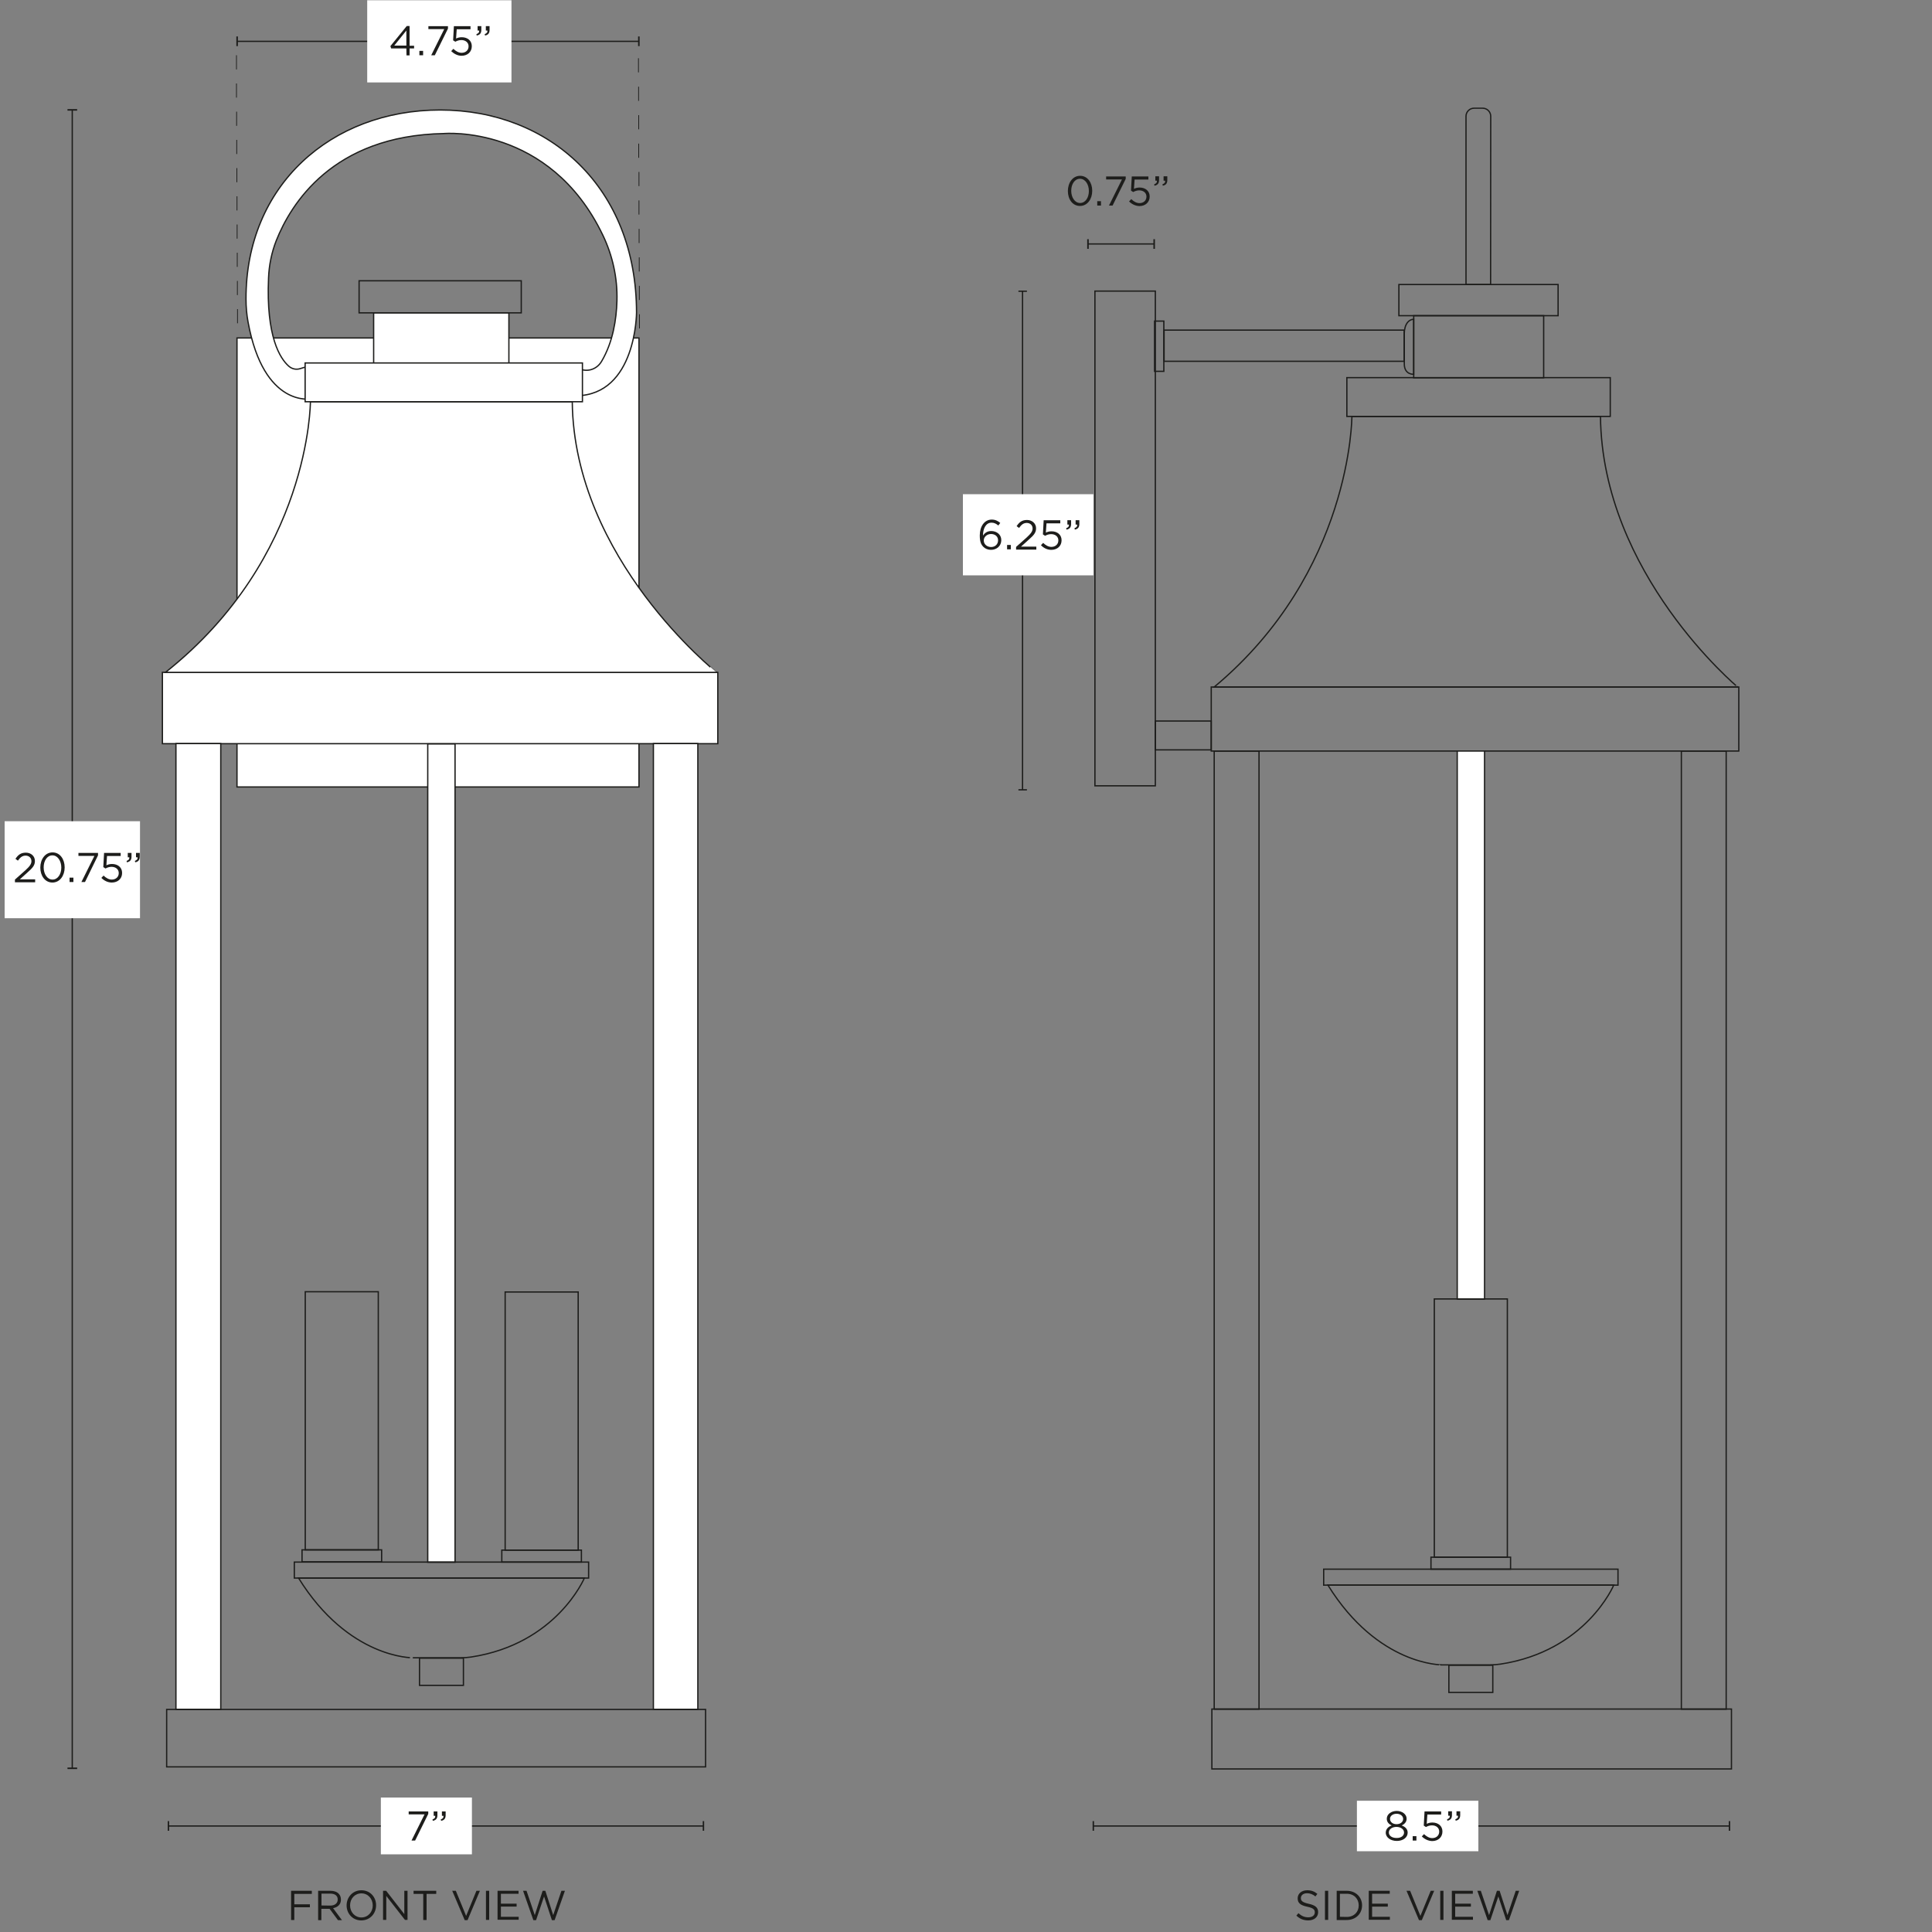 <svg xml:space="preserve" style="enable-background:new 0 0 1500 1500;" viewBox="0 0 1500 1500" height="1500px" width="1500px" y="0px" x="0px" xmlns:xlink="http://www.w3.org/1999/xlink" xmlns="http://www.w3.org/2000/svg" id="Capa_1" version="1.1">
<rect x="0" y="0" width="1500" height="1500" fill="#808080" stroke="none"/>
<style type="text/css">
	.st0{fill:#1D1D1B;}
	.st1{fill:none;stroke:#1D1D1B;stroke-miterlimit:10;}
	.st2{fill:#FFFFFF;stroke:#1D1D1B;stroke-miterlimit:10;}
	.st3{fill:#FFFFFF;}
</style>
<g>
	<path d="M226,1468h16.1v2.4h-13.6v8.1h12.1v2.3h-12.1v9.9H226V1468L226,1468z" class="st0"></path>
	<path d="M247,1468h9.6c2.7,0,5,0.8,6.4,2.3c1.1,1.1,1.7,2.7,1.7,4.5v0.1c0,3.8-2.6,5.9-6.1,6.6l6.9,9.3h-3.1l-6.5-8.8
		h-6.4v8.8H247L247,1468L247,1468z M256.4,1479.5c3.4,0,5.8-1.7,5.8-4.7v-0.1c0-2.8-2.1-4.5-5.7-4.5h-6.9v9.2L256.4,1479.5
		L256.4,1479.5z" class="st0"></path>
	<path d="M269.1,1479.4L269.1,1479.4c0-6.3,4.6-11.8,11.5-11.8s11.4,5.4,11.4,11.6v0.1c0,6.2-4.6,11.7-11.5,11.7
		C273.7,1491,269.1,1485.6,269.1,1479.4z M289.4,1479.4L289.4,1479.4c0-5.2-3.7-9.4-8.8-9.4c-5.1,0-8.8,4.1-8.8,9.3v0.1
		c0,5.1,3.7,9.3,8.8,9.3S289.4,1484.5,289.4,1479.4z" class="st0"></path>
	<path d="M297.4,1468h2.4l14.1,18.1V1468h2.5v22.6h-2l-14.5-18.6v18.6h-2.5V1468z" class="st0"></path>
	<path d="M328.6,1470.4h-7.5v-2.4h17.6v2.4h-7.5v20.3h-2.6L328.6,1470.4L328.6,1470.4z" class="st0"></path>
	<path d="M351.1,1468h2.8l8,19.5l8-19.5h2.7l-9.6,22.8h-2.2L351.1,1468L351.1,1468z" class="st0"></path>
	<path d="M377.3,1468h2.5v22.6h-2.5V1468z" class="st0"></path>
	<path d="M386.4,1468h16.2v2.3h-13.7v7.7h12.2v2.3h-12.2v7.9h13.8v2.3h-16.4V1468L386.4,1468z" class="st0"></path>
	<path d="M406.1,1468h2.7l6.4,18.9l6.1-18.9h2.1l6.1,18.9l6.4-18.9h2.7l-8,22.8h-2.1l-6.1-18.4l-6.2,18.4h-2.1
		L406.1,1468L406.1,1468z" class="st0"></path>
</g>
<g>
	<path d="M1006.5,1487.3l1.6-1.9c2.3,2.1,4.6,3.2,7.7,3.2c3.1,0,5-1.6,5-3.8v-0.1c0-2.1-1.1-3.3-5.8-4.3
		c-5.2-1.1-7.5-2.8-7.5-6.5v-0.1c0-3.6,3.1-6.2,7.4-6.2c3.3,0,5.6,0.9,7.9,2.8l-1.5,2c-2.1-1.7-4.2-2.5-6.5-2.5
		c-2.9,0-4.8,1.6-4.8,3.7v0.1c0,2.1,1.2,3.3,6.1,4.4c5,1.1,7.3,2.9,7.3,6.4v0.1c0,3.9-3.2,6.4-7.7,6.4
		C1012.1,1491,1009.2,1489.8,1006.5,1487.3L1006.5,1487.3z" class="st0"></path>
	<path d="M1028.7,1468h2.5v22.6h-2.5V1468z" class="st0"></path>
	<path d="M1037.8,1468h7.8c7,0,11.9,4.9,11.9,11.3v0.1c0,6.4-4.9,11.3-11.9,11.3h-7.8V1468L1037.8,1468z M1045.6,1488.3
		c5.7,0,9.3-3.9,9.3-8.9v-0.1c0-5-3.6-9-9.3-9h-5.3v17.9L1045.6,1488.3L1045.6,1488.3z" class="st0"></path>
	<path d="M1062.8,1468h16.2v2.3h-13.7v7.7h12.2v2.3h-12.2v7.9h13.8v2.3h-16.4V1468L1062.8,1468z" class="st0"></path>
	<path d="M1092,1468h2.8l8,19.5l8-19.5h2.7l-9.6,22.8h-2.2L1092,1468L1092,1468z" class="st0"></path>
	<path d="M1118.2,1468h2.5v22.6h-2.5V1468z" class="st0"></path>
	<path d="M1127.3,1468h16.2v2.3h-13.7v7.7h12.2v2.3h-12.2v7.9h13.8v2.3h-16.4V1468L1127.3,1468z" class="st0"></path>
	<path d="M1147,1468h2.7l6.4,18.9l6.1-18.9h2.1l6.1,18.9l6.4-18.9h2.7l-8,22.8h-2.1l-6.1-18.4l-6.2,18.4h-2.1L1147,1468
		L1147,1468z" class="st0"></path>
</g>
<rect height="384.1" width="46.9" class="st1" y="226" x="850.1"></rect>
<rect height="24.2" width="123.6" class="st1" y="220.9" x="1086.1"></rect>
<rect height="39" width="7.2" class="st1" y="249.3" x="896.4"></rect>
<rect height="24.2" width="186.4" class="st1" y="256.3" x="903.8"></rect>
<path d="M1097.6,247.8v42.8c0,0-7.3,0.5-7.3-8v-23.9c0-1.5,0.2-3,0.6-4.4C1091.6,251.6,1093.4,248.2,1097.6,247.8z" class="st1"></path>
<rect height="48.2" width="100.9" class="st1" y="245.1" x="1097.6"></rect>
<path d="M1157.3,220.9h-19.1V90.3c0-3.5,2.8-6.3,6.3-6.3h6.6c3.5,0,6.3,2.8,6.3,6.3L1157.3,220.9L1157.3,220.9
	L1157.3,220.9z" class="st1"></path>
<rect height="30.1" width="204.5" class="st1" y="293.2" x="1045.7"></rect>
<rect height="49.7" width="409.6" class="st1" y="533.4" x="940.4"></rect>
<rect height="22.4" width="43.4" class="st1" y="559.8" x="897"></rect>
<path d="M1242.6,323.3h-193c0,0,0.1,120.9-106.9,210.1h406.4C1349.1,533.4,1243.8,445.6,1242.6,323.3L1242.6,323.3z" class="st1"></path>
<rect height="46.5" width="403.4" class="st1" y="1326.9" x="940.9"></rect>
<rect height="743.9" width="34.8" class="st1" y="583.1" x="1305.4"></rect>
<rect height="348.6" width="312.1" class="st2" y="262.4" x="184"></rect>
<rect height="24.9" width="125.9" class="st1" y="218" x="278.8"></rect>
<rect height="38.9" width="105" class="st2" y="243" x="290.1"></rect>
<rect height="55.4" width="431.2" class="st2" y="522" x="126.1"></rect>
<path d="M444.3,311.9H241c0,0,0.1,120.9-112.5,210.1h427.8C556.4,522,445.6,434.2,444.3,311.9L444.3,311.9z" class="st2"></path>
<path d="M192.6,250.1c-1.1-5.9-1.6-11.8-1.6-17.8c-0.3-88.2,66-146.9,150.8-146.9s152.4,60.2,152.4,157.4
	c0,0-0.2,63.8-46.8,64.5v-22.6c0.1,0.1,0.2,0.1,0.2,0.2c6.4,4.8,15.4,2.7,19.5-4.4c8.8-14.9,11.5-32.5,11.9-47
	c0.5-17.7-3.4-35.2-11-51c-41.4-86.2-123.5-78.8-123.5-78.8c-86.4,1.6-118.8,54.9-130,83.1c-3.6,9.2-5.6,19-6,29
	c-2,45.8,9,62.6,15.7,68.5c2.5,2.2,5.8,2.9,8.9,1.9l8.5-2.6l0.2,26.1C241.8,309.6,204.9,317.1,192.6,250.1L192.6,250.1z" class="st2"></path>
<g>
	<line y2="1417.7" x2="1342.8" y1="1417.7" x1="848.9" class="st1"></line>
	<rect height="7.5" width="1.1" class="st0" y="1413.9" x="848.3"></rect>
	<rect height="7.5" width="1.1" class="st0" y="1413.9" x="1342.2"></rect>
</g>
<rect height="39.2" width="94.3" class="st3" y="1398.1" x="1053.5"></rect>
<g>
	<path d="M1075.9,1422.9L1075.9,1422.9c0-2.7,1.9-4.7,4.6-5.6c-2.1-1-3.8-2.6-3.8-5.2v-0.1c0-3.5,3.6-6,7.7-6
		c4.1,0,7.7,2.5,7.7,6v0.1c0,2.6-1.8,4.2-3.8,5.2c2.7,1,4.6,2.8,4.6,5.5v0.1c0,3.8-3.7,6.4-8.4,6.4S1075.9,1426.7,1075.9,1422.9z
		 M1090.1,1422.8L1090.1,1422.8c0-2.6-2.6-4.4-5.9-4.4s-5.9,1.8-5.9,4.3v0.1c0,2.3,2.2,4.2,5.9,4.2
		C1088,1427.1,1090.1,1425.1,1090.1,1422.8z M1089.4,1412.2L1089.4,1412.2c0-2.3-2.2-4-5.1-4s-5.1,1.7-5.1,3.9v0.1
		c0,2.5,2.3,4.1,5.1,4.1S1089.4,1414.7,1089.4,1412.2z" class="st0"></path>
	<path d="M1096.8,1425.6h2.9v3.4h-2.9V1425.6z" class="st0"></path>
	<path d="M1103.9,1425.8l1.7-1.8c2,1.9,4.1,3.1,6.4,3.1c3.2,0,5.4-2.1,5.4-5v-0.1c0-2.8-2.3-4.8-5.6-4.8
		c-1.9,0-3.4,0.6-4.7,1.3l-1.7-1.1l0.6-11h12.9v2.4h-10.7l-0.5,7.2c1.3-0.6,2.6-1,4.4-1c4.4,0,7.8,2.6,7.8,6.9v0.1
		c0,4.4-3.3,7.4-8,7.4C1108.7,1429.3,1105.9,1427.8,1103.9,1425.8L1103.9,1425.8z" class="st0"></path>
	<path d="M1123.5,1412.5c1.6-0.6,2.3-1.4,2.1-2.8h-1.2v-3.4h2.9v2.9c0,2.6-1.1,3.9-3.6,4.4L1123.5,1412.5L1123.5,1412.5
		z M1129.9,1412.5c1.6-0.6,2.3-1.4,2.1-2.8h-1.2v-3.4h2.9v2.9c0,2.6-1.1,3.9-3.5,4.4L1129.9,1412.5L1129.9,1412.5z" class="st0"></path>
</g>
<g>
	<line y2="613.2" x2="793.9" y1="226.1" x1="793.9" class="st1"></line>
	<rect height="1" width="6.6" class="st0" y="225.6" x="790.7"></rect>
	<rect height="1" width="6.6" class="st0" y="612.7" x="790.7"></rect>
</g>
<rect height="63" width="101.3" class="st3" y="383.7" x="747.6"></rect>
<g>
	<path d="M763.5,424.6c-1.8-1.8-2.8-4.1-2.8-8.8v-0.1c0-6.9,3.5-12.3,9.3-12.3c2.7,0,4.7,1,6.6,2.6l-1.5,2
		c-1.7-1.4-3.2-2.2-5.3-2.2c-4.1,0-6.6,4.1-6.6,10c1.2-1.8,3.1-3.5,6.4-3.5c4.2,0,7.8,2.7,7.8,7v0.1c0,4.4-3.5,7.5-8,7.5
		C767,426.9,764.9,426,763.5,424.6L763.5,424.6z M774.9,419.5L774.9,419.5c0-2.9-2.2-4.9-5.5-4.9c-3.2,0-5.6,2.4-5.6,4.9v0.1
		c0,2.9,2.4,5.1,5.7,5.1C772.8,424.7,774.9,422.4,774.9,419.5L774.9,419.5z" class="st0"></path>
	<path d="M781.9,423.1h2.9v3.4h-2.9V423.1z" class="st0"></path>
	<path d="M788.9,424.6l8.1-7.2c3.4-3.1,4.7-4.9,4.7-7.1c0-2.7-2.1-4.3-4.5-4.3c-2.6,0-4.2,1.4-6,3.9l-1.9-1.4
		c2-3,4.1-4.8,8.1-4.8c3.9,0,7,2.7,7,6.4v0.1c0,3.3-1.7,5.3-5.7,8.8l-6,5.4h11.9v2.3h-15.7L788.9,424.6L788.9,424.6z" class="st0"></path>
	<path d="M808.2,423.3l1.7-1.8c2,1.9,4.1,3.1,6.4,3.1c3.2,0,5.4-2.1,5.4-5v-0.1c0-2.8-2.3-4.8-5.6-4.8
		c-1.9,0-3.4,0.6-4.7,1.3l-1.7-1.1l0.6-11h12.9v2.4h-10.7l-0.5,7.2c1.3-0.6,2.6-1,4.4-1c4.4,0,7.8,2.6,7.8,6.9v0.1
		c0,4.4-3.3,7.4-8,7.4C813,426.9,810.2,425.4,808.2,423.3L808.2,423.3z" class="st0"></path>
	<path d="M827.8,410.1c1.6-0.6,2.3-1.4,2.1-2.8h-1.2v-3.4h2.9v2.9c0,2.6-1.1,3.9-3.6,4.4L827.8,410.1L827.8,410.1z
		 M834.2,410.1c1.6-0.6,2.3-1.4,2.1-2.8h-1.2v-3.4h2.9v2.9c0,2.6-1.1,3.9-3.5,4.4L834.2,410.1L834.2,410.1z" class="st0"></path>
</g>
<g>
	<line y2="189.4" x2="896.1" y1="189.4" x1="844.7" class="st1"></line>
	<rect height="7.5" width="1.2" class="st0" y="185.7" x="844.1"></rect>
	<rect height="7.5" width="1.2" class="st0" y="185.7" x="895.5"></rect>
</g>
<g>
	<path d="M829.1,148.3L829.1,148.3c0-6.4,3.7-11.8,9.5-11.8s9.4,5.3,9.4,11.6v0.1c0,6.3-3.7,11.7-9.5,11.7
		S829.1,154.7,829.1,148.3L829.1,148.3z M845.4,148.3L845.4,148.3c0-5-2.7-9.5-6.9-9.5s-6.8,4.3-6.8,9.3v0.1c0,4.9,2.7,9.4,6.9,9.4
		S845.4,153.3,845.4,148.3L845.4,148.3z" class="st0"></path>
	<path d="M851.9,156.2h2.9v3.4h-2.9V156.2z" class="st0"></path>
	<path d="M871.1,139.3h-12.3v-2.3H874v1.9l-10.2,20.7H861L871.1,139.3L871.1,139.3z" class="st0"></path>
	<path d="M876.6,156.4l1.7-1.8c2,1.9,4.1,3.1,6.4,3.1c3.2,0,5.4-2.1,5.4-5v-0.1c0-2.8-2.3-4.8-5.6-4.8
		c-1.9,0-3.4,0.6-4.7,1.3l-1.7-1.1l0.6-11h12.9v2.4h-10.7l-0.5,7.2c1.3-0.6,2.6-1,4.4-1c4.4,0,7.8,2.6,7.8,6.9v0.1
		c0,4.4-3.3,7.4-8,7.4C881.4,159.9,878.6,158.4,876.6,156.4L876.6,156.4z" class="st0"></path>
	<path d="M896.1,143.1c1.6-0.6,2.3-1.4,2.1-2.8h-1.2v-3.4h2.9v2.9c0,2.6-1.1,3.9-3.6,4.4L896.1,143.1L896.1,143.1z
		 M902.5,143.1c1.6-0.6,2.3-1.4,2.1-2.8h-1.2v-3.4h2.9v2.9c0,2.6-1.1,3.9-3.5,4.4L902.5,143.1z" class="st0"></path>
</g>
<g>
	<line y2="32.1" x2="496" y1="32.1" x1="184.1" class="st1"></line>
	<rect height="7.5" width="1.2" class="st0" y="28.3" x="183.5"></rect>
	<rect height="7.5" width="1.2" class="st0" y="28.3" x="495.4"></rect>
</g>
<rect height="63.8" width="112" class="st3" y="0.2" x="285.1"></rect>
<g>
	<path d="M315.5,37.6h-11.8l-0.6-1.8l12.7-15.6h2.2v15.3h3.5v2.1h-3.5v5.4h-2.4L315.5,37.6L315.5,37.6z M315.5,35.4
		V23.7l-9.4,11.7H315.5z" class="st0"></path>
	<path d="M325.6,39.5h2.9v3.4h-2.9V39.5z" class="st0"></path>
	<path d="M344.9,22.6h-12.3v-2.3h15.2v1.9l-10.2,20.7h-2.8L344.9,22.6z" class="st0"></path>
	<path d="M350.3,39.7l1.7-1.8c2,1.9,4.1,3.1,6.4,3.1c3.2,0,5.4-2.1,5.4-5v-0.1c0-2.8-2.3-4.8-5.6-4.8
		c-1.9,0-3.4,0.6-4.7,1.3l-1.7-1.1l0.6-11h12.9v2.4h-10.7l-0.5,7.2c1.3-0.6,2.6-1,4.4-1c4.4,0,7.8,2.6,7.8,6.9v0.1
		c0,4.4-3.3,7.4-8,7.4C355.2,43.3,352.4,41.7,350.3,39.7L350.3,39.7z" class="st0"></path>
	<path d="M369.9,26.5c1.6-0.6,2.3-1.4,2.1-2.8h-1.2v-3.4h2.9v2.9c0,2.6-1.1,3.9-3.6,4.4L369.9,26.5L369.9,26.5z
		 M376.3,26.5c1.6-0.6,2.3-1.4,2.1-2.8h-1.2v-3.4h2.9v2.9c0,2.6-1.1,3.9-3.5,4.4L376.3,26.5L376.3,26.5z" class="st0"></path>
</g>
<g>
	<line y2="1417.7" x2="546.2" y1="1417.7" x1="130.7" class="st1"></line>
	<rect height="7.5" width="1.1" class="st0" y="1413.9" x="130.2"></rect>
	<rect height="7.5" width="1.1" class="st0" y="1413.9" x="545.6"></rect>
</g>
<rect height="44.1" width="70.7" class="st3" y="1395.6" x="295.7"></rect>
<g>
	<path d="M329.6,1408.7h-12.3v-2.3h15.2v1.9l-10.2,20.7h-2.8L329.6,1408.7z" class="st0"></path>
	<path d="M335.8,1412.6c1.6-0.6,2.3-1.4,2.1-2.8h-1.2v-3.4h2.9v2.9c0,2.6-1.1,3.9-3.6,4.4L335.8,1412.6L335.8,1412.6z
		 M342.2,1412.6c1.6-0.6,2.3-1.4,2.1-2.8h-1.2v-3.4h2.9v2.9c0,2.6-1.1,3.9-3.5,4.4L342.2,1412.6L342.2,1412.6z" class="st0"></path>
</g>
<g>
	<line y2="1372.9" x2="56.1" y1="85.2" x1="56.1" class="st1"></line>
	<rect height="1.2" width="7.5" class="st0" y="84.7" x="52.4"></rect>
	<rect height="1.2" width="7.5" class="st0" y="1372.3" x="52.4"></rect>
</g>
<rect height="75.3" width="105.1" class="st3" y="637.6" x="3.6"></rect>
<g>
	<path d="M11.6,682.9l8.1-7.2c3.4-3.1,4.7-4.9,4.7-7.1c0-2.7-2.1-4.3-4.5-4.3c-2.6,0-4.2,1.4-6,3.9l-1.9-1.4
		c2-3,4.1-4.8,8.1-4.8s7,2.7,7,6.4v0.1c0,3.3-1.7,5.3-5.7,8.8l-6,5.4h11.9v2.3H11.6L11.6,682.9L11.6,682.9z" class="st0"></path>
	<path d="M31.3,673.6L31.3,673.6c0-6.4,3.7-11.8,9.5-11.8s9.4,5.3,9.4,11.6v0.1c0,6.3-3.7,11.7-9.5,11.7
		S31.3,679.9,31.3,673.6L31.3,673.6z M47.6,673.6L47.6,673.6c0-5-2.7-9.5-6.9-9.5s-6.8,4.3-6.8,9.3v0.1c0,4.9,2.7,9.4,6.9,9.4
		S47.6,678.5,47.6,673.6L47.6,673.6z" class="st0"></path>
	<path d="M54,681.4H57v3.4H54V681.4z" class="st0"></path>
	<path d="M73.3,664.5H60.9v-2.3h15.2v1.9L66,684.8h-2.8L73.3,664.5L73.3,664.5z" class="st0"></path>
	<path d="M78.7,681.6l1.7-1.8c2,1.9,4.1,3.1,6.4,3.1c3.2,0,5.4-2.1,5.4-5v-0.1c0-2.8-2.3-4.8-5.6-4.8
		c-1.9,0-3.4,0.6-4.7,1.3l-1.7-1.1l0.6-11h12.9v2.4H83.1l-0.5,7.2c1.3-0.6,2.6-1,4.4-1c4.4,0,7.8,2.6,7.8,6.9v0.1
		c0,4.4-3.3,7.4-8,7.4C83.6,685.2,80.8,683.7,78.7,681.6L78.7,681.6z" class="st0"></path>
	<path d="M98.3,668.4c1.6-0.6,2.3-1.4,2.1-2.8h-1.2v-3.4h2.9v2.9c0,2.6-1.1,3.9-3.6,4.4L98.3,668.4L98.3,668.4z
		 M104.7,668.4c1.6-0.6,2.3-1.4,2.1-2.8h-1.2v-3.4h2.9v2.9c0,2.6-1.1,3.9-3.5,4.4L104.7,668.4L104.7,668.4z" class="st0"></path>
</g>
<path d="M184.1,251l0-11h0.6l0,11H184.1z M184,229.1l0-11h0.6l0,11H184z M183.9,207.2l0-11h0.6l0,11H183.9z
	 M183.8,185.3l0-11h0.6l0,11H183.8z M183.7,163.4l0-11h0.6l0,11H183.7z M183.6,141.5l0-11h0.6l0,11H183.6z M183.5,119.6l0-11h0.6
	l0,11H183.5z M183.4,97.7l0-11h0.6l0,11H183.4z M183.3,75.8l0-11h0.6l0,11H183.3z M183.3,53.9l0-11h0.6l0,11H183.3z" class="st0"></path>
<path d="M496.2,255l0-11h0.6l0,11H496.2z M496.1,232.9l0-11h0.6l0,11H496.1z M496,210.8l0-11h0.6l0,11H496z
	 M495.9,188.7l0-11h0.6l0,11H495.9z M495.8,166.6l0-11h0.6l0,11H495.8z M495.8,144.5l0-11h0.6l0,11H495.8z M495.6,122.5l0-11h0.6
	l0,11H495.6z M495.6,100.4l0-11h0.6l0,11H495.6z M495.5,78.3l0-11h0.6l0,11H495.5z M495.4,56.2l0-11h0.6l0,11H495.4z" class="st0"></path>
<rect height="30.1" width="215.3" class="st2" y="281.8" x="236.9"></rect>
<g>
	<rect height="425.5" width="21.2" class="st2" y="583.1" x="1131.4"></rect>
	<rect height="200.4" width="56.7" class="st1" y="1008.5" x="1113.6"></rect>
	<rect height="9.3" width="61.8" class="st1" y="1209" x="1111"></rect>
	<rect height="12.4" width="228.5" class="st1" y="1218.3" x="1027.7"></rect>
	<rect height="21.1" width="34.1" class="st1" y="1292.9" x="1124.9"></rect>
	<path d="M1031,1230.7h221.9c0,0-21.5,51.2-87.9,61.3c-2.7,0.4-5.4,0.6-8.2,0.6h-37.1
		C1119.7,1292.6,1069.9,1293.4,1031,1230.7L1031,1230.7z" class="st1"></path>
</g>
<rect height="743.9" width="34.8" class="st1" y="583.1" x="942.7"></rect>
<rect height="44.6" width="418.4" class="st1" y="1327.2" x="129.4"></rect>
<rect height="749.8" width="34.5" class="st2" y="577.3" x="507.3"></rect>
<rect height="749.8" width="34.8" class="st2" y="577.3" x="136.6"></rect>
<rect height="635.3" width="21.2" class="st2" y="577.6" x="332.1"></rect>
<rect height="200.4" width="56.7" class="st1" y="1003.1" x="392.2"></rect>
<rect height="9.3" width="61.8" class="st1" y="1203.5" x="389.6"></rect>
<rect height="12.4" width="228.5" class="st1" y="1212.8" x="228.5"></rect>
<rect height="21.1" width="34.1" class="st1" y="1287.4" x="325.7"></rect>
<path d="M231.8,1225.2h221.9c0,0-21.5,51.2-87.9,61.3c-2.7,0.4-5.4,0.6-8.2,0.6h-37.1
	C320.5,1287.1,270.7,1287.9,231.8,1225.2L231.8,1225.2z" class="st1"></path>
<rect height="200.4" width="56.7" class="st1" y="1002.9" x="237"></rect>
<rect height="9.3" width="61.8" class="st1" y="1203.3" x="234.5"></rect>
</svg>
